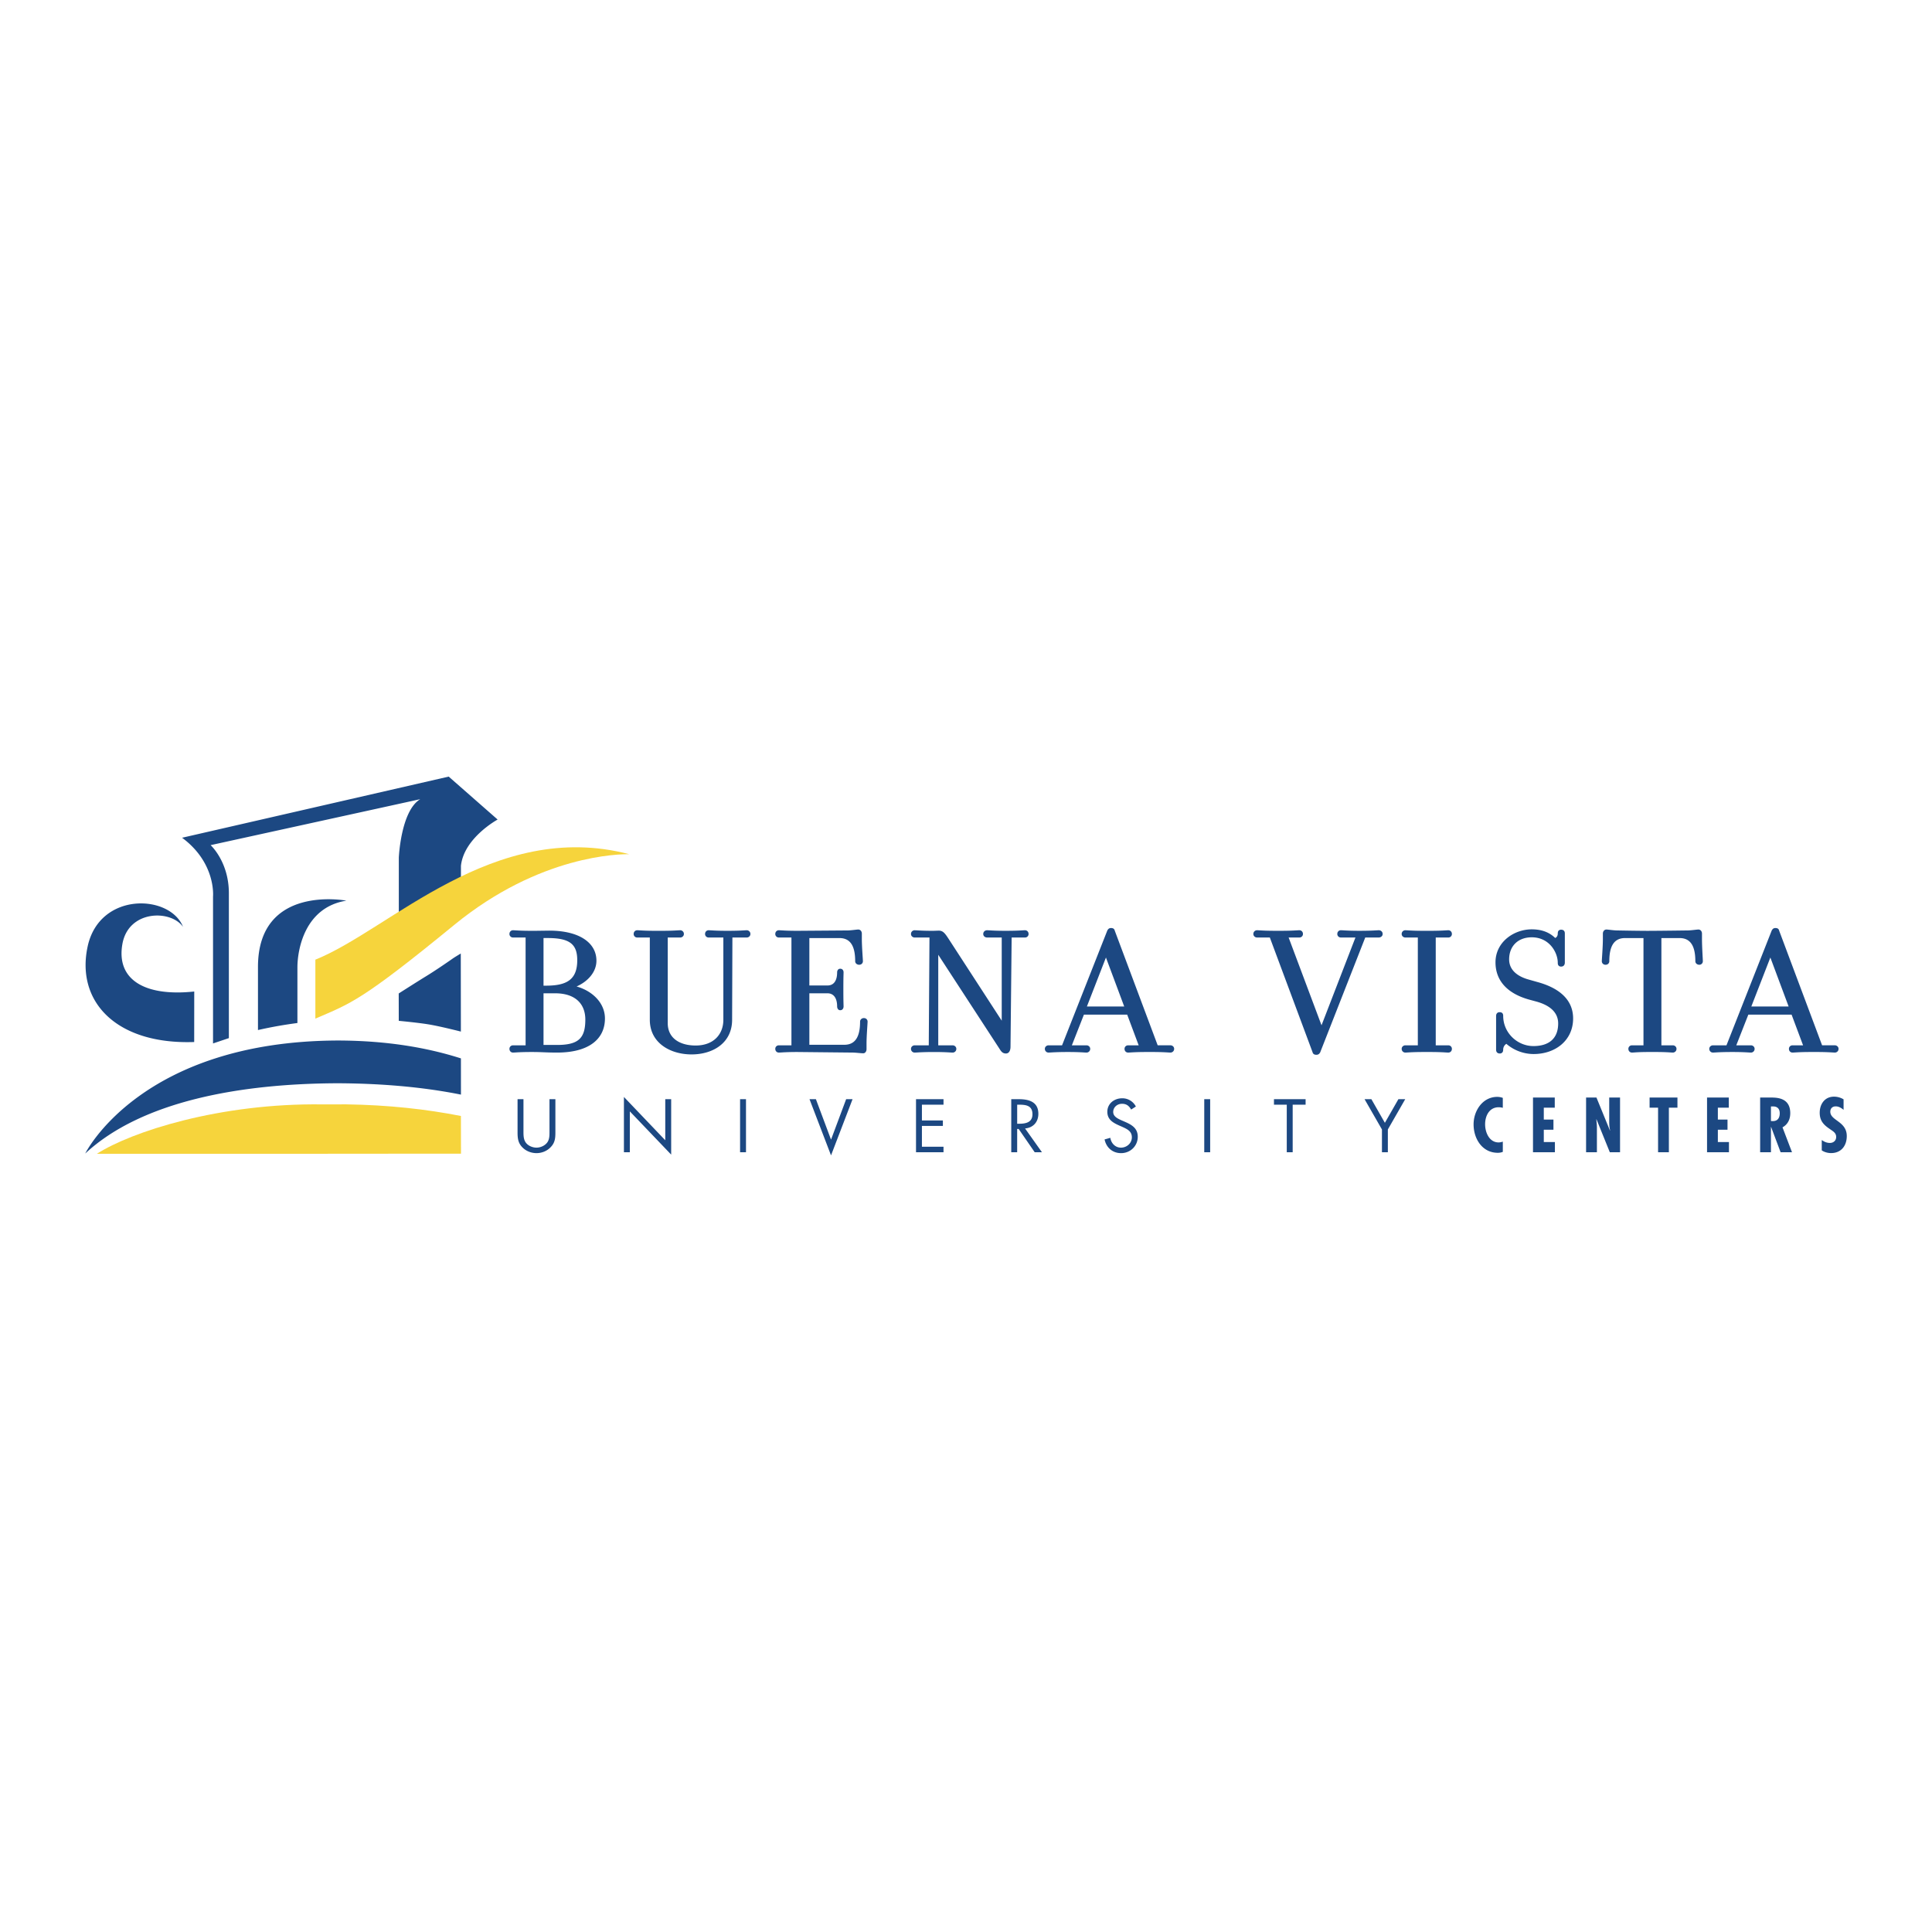<svg xmlns="http://www.w3.org/2000/svg" width="2500" height="2500" viewBox="0 0 192.756 192.756"><g fill-rule="evenodd" clip-rule="evenodd"><path fill="#fff" d="M0 0h192.756v192.756H0V0z"/><path d="M52.226 109.667h-.589v3.312c0 .604.056 1.087.519 1.529.358.351.871.54 1.369.54.533 0 1.06-.211 1.424-.604.421-.435.463-.891.463-1.466v-3.312h-.589v3.15c0 .414.021.877-.26 1.214-.245.295-.659.47-1.038.47-.387 0-.835-.182-1.067-.505-.245-.337-.231-.786-.231-1.179v-3.149h-.001zM62.249 114.958h.589v-4.077l4.125 4.315v-5.529h-.589v4.098l-4.125-4.322v5.515zM73.838 114.958h.59v-5.291h-.59v5.291zM81.403 109.667h-.638l2.147 5.606 2.147-5.606h-.639l-1.508 4.035-1.509-4.035zM91.391 114.958h2.743v-.548H91.98v-2.077h2.091v-.547H91.98v-1.571h2.154v-.548h-2.743v5.291zM101.484 110.215h.176c.709 0 1.348.084 1.348.954 0 .821-.674.947-1.34.947h-.184v-1.901zm0 2.42h.148l1.6 2.323h.723l-1.684-2.372c.812-.069 1.326-.646 1.326-1.459 0-1.193-.934-1.46-1.938-1.46h-.766v5.291h.59v-2.323h.001zM113.326 110.397a1.517 1.517 0 0 0-1.367-.821c-.787 0-1.48.526-1.48 1.347 0 .759.533 1.074 1.15 1.354l.322.141c.492.225.975.435.975 1.052 0 .597-.518 1.031-1.086 1.031-.57 0-.982-.441-1.061-.981l-.574.161c.168.82.799 1.368 1.648 1.368.918 0 1.662-.709 1.662-1.635 0-.842-.582-1.186-1.27-1.487l-.352-.154c-.357-.161-.828-.372-.828-.828 0-.484.408-.82.879-.82.447 0 .701.21.912.575l.47-.303zM120.148 114.958h.59v-5.291h-.59v5.291zM128.971 110.215h1.289v-.548h-3.156v.548h1.277v4.743h.59v-4.743zM137.877 112.685v2.273h.59v-2.273l1.732-3.018h-.681l-1.348 2.357-1.346-2.357h-.681l1.734 3.018zM149.936 109.537a1.613 1.613 0 0 0-.551-.102c-1.469 0-2.365 1.39-2.365 2.743 0 1.433.861 2.837 2.416 2.837.174 0 .34-.029.5-.094V113.9a1.369 1.369 0 0 1-.412.081c-.941 0-1.354-1-1.354-1.81 0-.84.412-1.701 1.359-1.701.139 0 .27.021.406.058v-.991h.001zM152.947 109.501v5.457h2.186v-1.014h-1.108v-1.23h.963v-1.013h-.963v-1.187h1.094v-1.013h-2.172zM158.244 109.501v5.457h1.08v-2.505l-.008-.224-.051-.551.014-.014 1.332 3.293h1.021V109.5h-1.08v2.453c0 .282.023.564.088.825l-.016.015-1.346-3.293h-1.034v.001zM164.58 109.501v1.013h.846v4.444h1.078v-4.444h.855v-1.013h-2.779zM170.312 109.501v5.457h2.186v-1.014h-1.107v-1.23h.963v-1.013h-.963v-1.187h1.091v-1.013h-2.17zM176.688 114.958v-2.519h.016l.947 2.519h1.137l-.947-2.482c.535-.297.773-.811.773-1.411 0-1.491-1.23-1.563-1.918-1.563h-1.086v5.457h1.078v-.001zm0-4.567h.145c.545-.028.732.29.732.681 0 .449-.195.781-.688.781l-.189-.007v-1.455zM183.934 109.682a1.843 1.843 0 0 0-.955-.268c-.926 0-1.426.745-1.426 1.606 0 .796.383 1.201 1.006 1.621.303.217.637.376.637.796 0 .362-.275.594-.621.594-.32 0-.566-.115-.818-.29v1.028c.246.181.621.275.926.275 1.014 0 1.57-.731 1.57-1.701 0-1.477-1.643-1.527-1.643-2.425 0-.332.209-.535.543-.535.297 0 .564.159.781.348v-1.049zM73.072 93.535l-.029 8.208c0 2.322-1.922 3.456-4.042 3.456-2.112 0-4.169-1.129-4.169-3.456v-8.208h-1.258a.346.346 0 0 1-.353-.352c0-.228.164-.371.353-.371.254 0 .615.055 1.845.055h.593c1.208 0 1.611-.055 1.866-.055.156 0 .354.13.354.371 0 .232-.209.352-.354.352H66.62v8.538c0 1.529 1.227 2.238 2.785 2.238 1.766 0 2.764-1.093 2.764-2.568v-8.208h-1.471a.346.346 0 0 1-.353-.352c0-.228.164-.371.353-.371.254 0 .657.055 1.866.055 1.314 0 1.696-.055 1.951-.055.156 0 .353.13.353.371 0 .232-.209.352-.353.352h-1.443zM86.454 104.681c0 .201-.125.407-.332.407-.191 0-.764-.073-1.083-.073l-5.471-.056c-1.229 0-1.61.056-1.864.056-.19 0-.354-.142-.354-.37 0-.221.175-.353.354-.353h1.258V93.535h-1.258a.346.346 0 0 1-.354-.352c0-.228.164-.371.354-.371.254 0 .635.055 1.864.055l5.004-.037c.318 0 .891-.091 1.061-.091.217 0 .353.191.353.407v.551c0 .753.106 2.021.106 2.204 0 .191-.143.353-.375.353-.207 0-.395-.139-.395-.353 0-1.498-.467-2.311-1.576-2.311H80.75v4.732h1.809c.561 0 .962-.388.962-1.319 0-.127.068-.352.31-.352.25 0 .332.206.332.352 0 .166-.021.496-.021 1.709 0 1.194.021 1.542.021 1.708 0 .124-.065.37-.332.37-.256 0-.31-.266-.31-.37 0-.915-.402-1.319-.962-1.319H80.75v5.137h3.484c1.108 0 1.576-.813 1.576-2.312 0-.203.177-.353.375-.353.231 0 .374.161.374.353 0 .184-.105 1.451-.105 2.187v.568zM100.932 93.535l-.113 10.89c0 .39-.145.682-.459.682-.324 0-.473-.2-.623-.443l-6.127-9.406v9.035h1.45c.144 0 .353.12.353.353 0 .239-.197.37-.353.37-.255 0-.636-.056-1.866-.056-1.294 0-1.696.056-1.951.056a.364.364 0 0 1-.353-.37c0-.232.208-.353.353-.353h1.42l.071-10.757h-1.492c-.144 0-.353-.12-.353-.352 0-.24.197-.371.353-.371.254 0 .655.055 1.864.055l.55-.019c.415 0 .61.249.943.753l5.344 8.232v-8.299h-1.471c-.154 0-.373-.11-.373-.352 0-.25.207-.371.373-.371.232 0 .635.055 1.844.055 1.336 0 1.697-.055 1.951-.055.189 0 .354.143.354.371a.347.347 0 0 1-.354.352h-1.335zM53.046 104.959c-1.229 0-1.611.056-1.865.056-.189 0-.353-.142-.353-.37 0-.221.175-.353.353-.353h1.258V93.535h-1.258a.346.346 0 0 1-.353-.352c0-.228.164-.371.353-.371.254 0 .635.055 1.865.055.55 0 .793-.004.994-.009l.745-.009c3.07 0 4.721 1.246 4.721 2.998 0 1.201-.946 2.123-1.982 2.573 1.603.454 2.831 1.662 2.831 3.194 0 2.09-1.655 3.401-4.763 3.401-1.231 0-1.442-.056-2.546-.056zm1.181-11.369v4.75h.241c2.005 0 3.124-.546 3.124-2.532 0-1.557-.689-2.219-2.933-2.219h-.432v.001zm0 5.511v5.154h1.343c2.157 0 2.828-.679 2.828-2.531 0-1.56-.989-2.623-3.018-2.623h-1.153zM114.924 104.959h-.531c-1.209 0-1.611.056-1.844.056-.189 0-.354-.142-.354-.37 0-.221.176-.353.354-.353h1.057l-1.146-3.062h-4.318l-1.203 3.062h1.477c.145 0 .354.12.354.353 0 .239-.199.37-.354.37-.256 0-.658-.056-1.867-.056-1.312 0-1.695.056-1.949.056a.365.365 0 0 1-.354-.37c0-.232.209-.353.354-.353h1.361l4.52-11.465a.727.727 0 0 1 .127-.162.37.37 0 0 1 .246-.074c.217 0 .326.091.367.265l4.281 11.435h1.289c.145 0 .354.12.354.353 0 .239-.199.37-.354.37-.258.001-.639-.055-1.867-.055zm-6.483-4.543h3.721l-1.822-4.884-1.899 4.884zM136.211 93.535l-4.498 11.466a.628.628 0 0 1-.135.164.415.415 0 0 1-.26.07c-.186 0-.324-.081-.367-.266l-4.26-11.435h-1.289c-.145 0-.354-.12-.354-.352 0-.24.197-.371.354-.371.254 0 .637.055 1.867.055h.529c1.188 0 1.59-.055 1.844-.055.189 0 .354.143.354.371a.347.347 0 0 1-.354.352h-1.076l3.283 8.759 3.385-8.759h-1.457a.347.347 0 0 1-.354-.352c0-.228.164-.371.354-.371.254 0 .637.055 1.844.055 1.338 0 1.719-.055 1.951-.055.166 0 .375.121.375.371 0 .242-.221.352-.375.352h-1.361v.001zM142.658 104.959h-.594c-1.23 0-1.611.056-1.867.056a.364.364 0 0 1-.352-.37c0-.232.207-.353.352-.353h1.26V93.535h-1.26c-.145 0-.352-.12-.352-.352 0-.24.197-.371.352-.371.256 0 .637.055 1.867.055h.594c1.207 0 1.611-.055 1.844-.055.189 0 .354.143.354.371a.347.347 0 0 1-.354.352h-1.258v10.757h1.258c.178 0 .354.132.354.353 0 .229-.164.37-.354.37-.232 0-.637-.056-1.844-.056zM150.289 104.143a.68.68 0 0 0-.316.578.604.604 0 0 1-.037.208.309.309 0 0 1-.295.178c-.363 0-.375-.303-.375-.37v-3.38c0-.17.086-.371.354-.371.342 0 .354.266.354.371 0 1.68 1.402 3.009 3.018 3.009 1.547 0 2.467-.757 2.467-2.256 0-1.248-1.051-1.877-2.189-2.188l-.744-.202c-2.186-.619-3.32-1.918-3.32-3.708 0-2.037 1.846-3.292 3.617-3.292 1.072 0 1.816.35 2.336.861.145-.059.26-.198.26-.457a.514.514 0 0 1 .039-.205c.055-.107.16-.163.291-.163.357 0 .375.275.375.371v2.92c0 .165-.082.39-.375.39-.131 0-.238-.057-.293-.169a.456.456 0 0 1-.035-.132l-.002-.086c0-.996-.818-2.534-2.596-2.534-1.381 0-2.256.888-2.256 2.201 0 1.141.951 1.732 1.916 2.004l.912.258c1.898.518 3.555 1.58 3.555 3.634 0 2.178-1.756 3.548-3.936 3.548a4.181 4.181 0 0 1-2.725-1.018zM169.145 95.901c0-1.498-.469-2.311-1.578-2.311h-1.809v10.702h1.152c.145 0 .354.12.354.353 0 .239-.197.37-.354.37-.256 0-.551-.056-1.76-.056h-.594c-1.23 0-1.484.056-1.738.056-.189 0-.354-.142-.354-.37 0-.221.176-.353.354-.353h1.152V93.59h-1.832c-1.109 0-1.576.813-1.576 2.311 0 .191-.143.353-.375.353-.23 0-.373-.162-.373-.353 0-.183.105-1.451.105-2.204v-.551c0-.215.137-.407.354-.407.17 0 .723.091 1.062.091 0 0 2.732.055 3.516.037.783 0 3.52-.037 3.52-.037.34 0 .914-.091 1.082-.091.219 0 .354.191.354.407v.551c0 .753.086 2.021.086 2.204a.347.347 0 0 1-.354.353c-.209 0-.394-.139-.394-.353zM181.211 104.959h-.529c-1.209 0-1.611.056-1.846.056-.189 0-.354-.142-.354-.37 0-.221.176-.353.354-.353h1.057l-1.146-3.062h-4.316l-1.203 3.062h1.477c.143 0 .352.12.352.353 0 .239-.197.37-.352.37-.256 0-.658-.056-1.867-.056-1.314 0-1.695.056-1.951.056a.364.364 0 0 1-.352-.37c0-.232.209-.353.352-.353h1.363l4.518-11.465a.759.759 0 0 1 .127-.162.378.378 0 0 1 .248-.074c.217 0 .326.091.365.265l4.283 11.435h1.289c.143 0 .352.12.352.353 0 .239-.197.37-.352.37-.258.001-.639-.055-1.869-.055zm-6.481-4.543h3.721l-1.822-4.884-1.899 4.884zM19.375 103.962c-7.733.271-11.824-3.996-10.631-9.53 1.183-5.487 8.209-5.236 9.516-1.963-1.23-1.735-5.454-1.687-6.05 1.725-.633 3.621 2.337 5.247 7.17 4.729l-.005 5.039zM39.785 101.848l-.005-2.729s1.758-1.124 2.782-1.752 2.431-1.607 2.606-1.733c.176-.125.804-.502.804-.502l.01 7.789s-1.989-.512-3.187-.712c-1.058-.178-3.01-.361-3.01-.361zM21.254 104.105V89.443s.32-3.339-3.088-5.861l26.601-6.1 4.881 4.284s-3.36 1.825-3.66 4.619v1.354s-2.276 1.125-2.653 1.326c-.377.201-3.545 2.234-3.545 2.234V85.57s.197-4.672 2.139-5.836L21.013 84.32s1.821 1.649 1.821 4.794v14.459l-1.58.532z" fill="#1c4882"/><path d="M31.464 95.745c7.456-2.989 17.755-14.064 31.315-10.521-.907-.013-8.9.041-17.461 7.055-9.266 7.592-10.33 7.831-13.854 9.349v-5.883z" fill="#f6d43c"/><path d="M34.558 89.859c-4.146.658-4.885 4.866-4.885 6.668v5.54a42.216 42.216 0 0 0-3.935.701v-6.296c.003-8.298 8.82-6.613 8.82-6.613zM45.989 109.21c-3.923-.791-8.156-1.118-12.315-1.133-9.625.033-19.513 1.753-25.17 7.009 0 0 5.508-11.218 25.235-11.274 4.92.014 8.93.724 12.247 1.783l.003 3.615z" fill="#1c4882"/><path d="M45.993 115.102l-12.489.007-1.354.004H9.668c3.444-2.205 12.242-5.07 22.514-4.928l2.351-.004c4.259.062 8.034.49 11.453 1.16l.007 3.761z" fill="#f6d43c"/></g></svg>